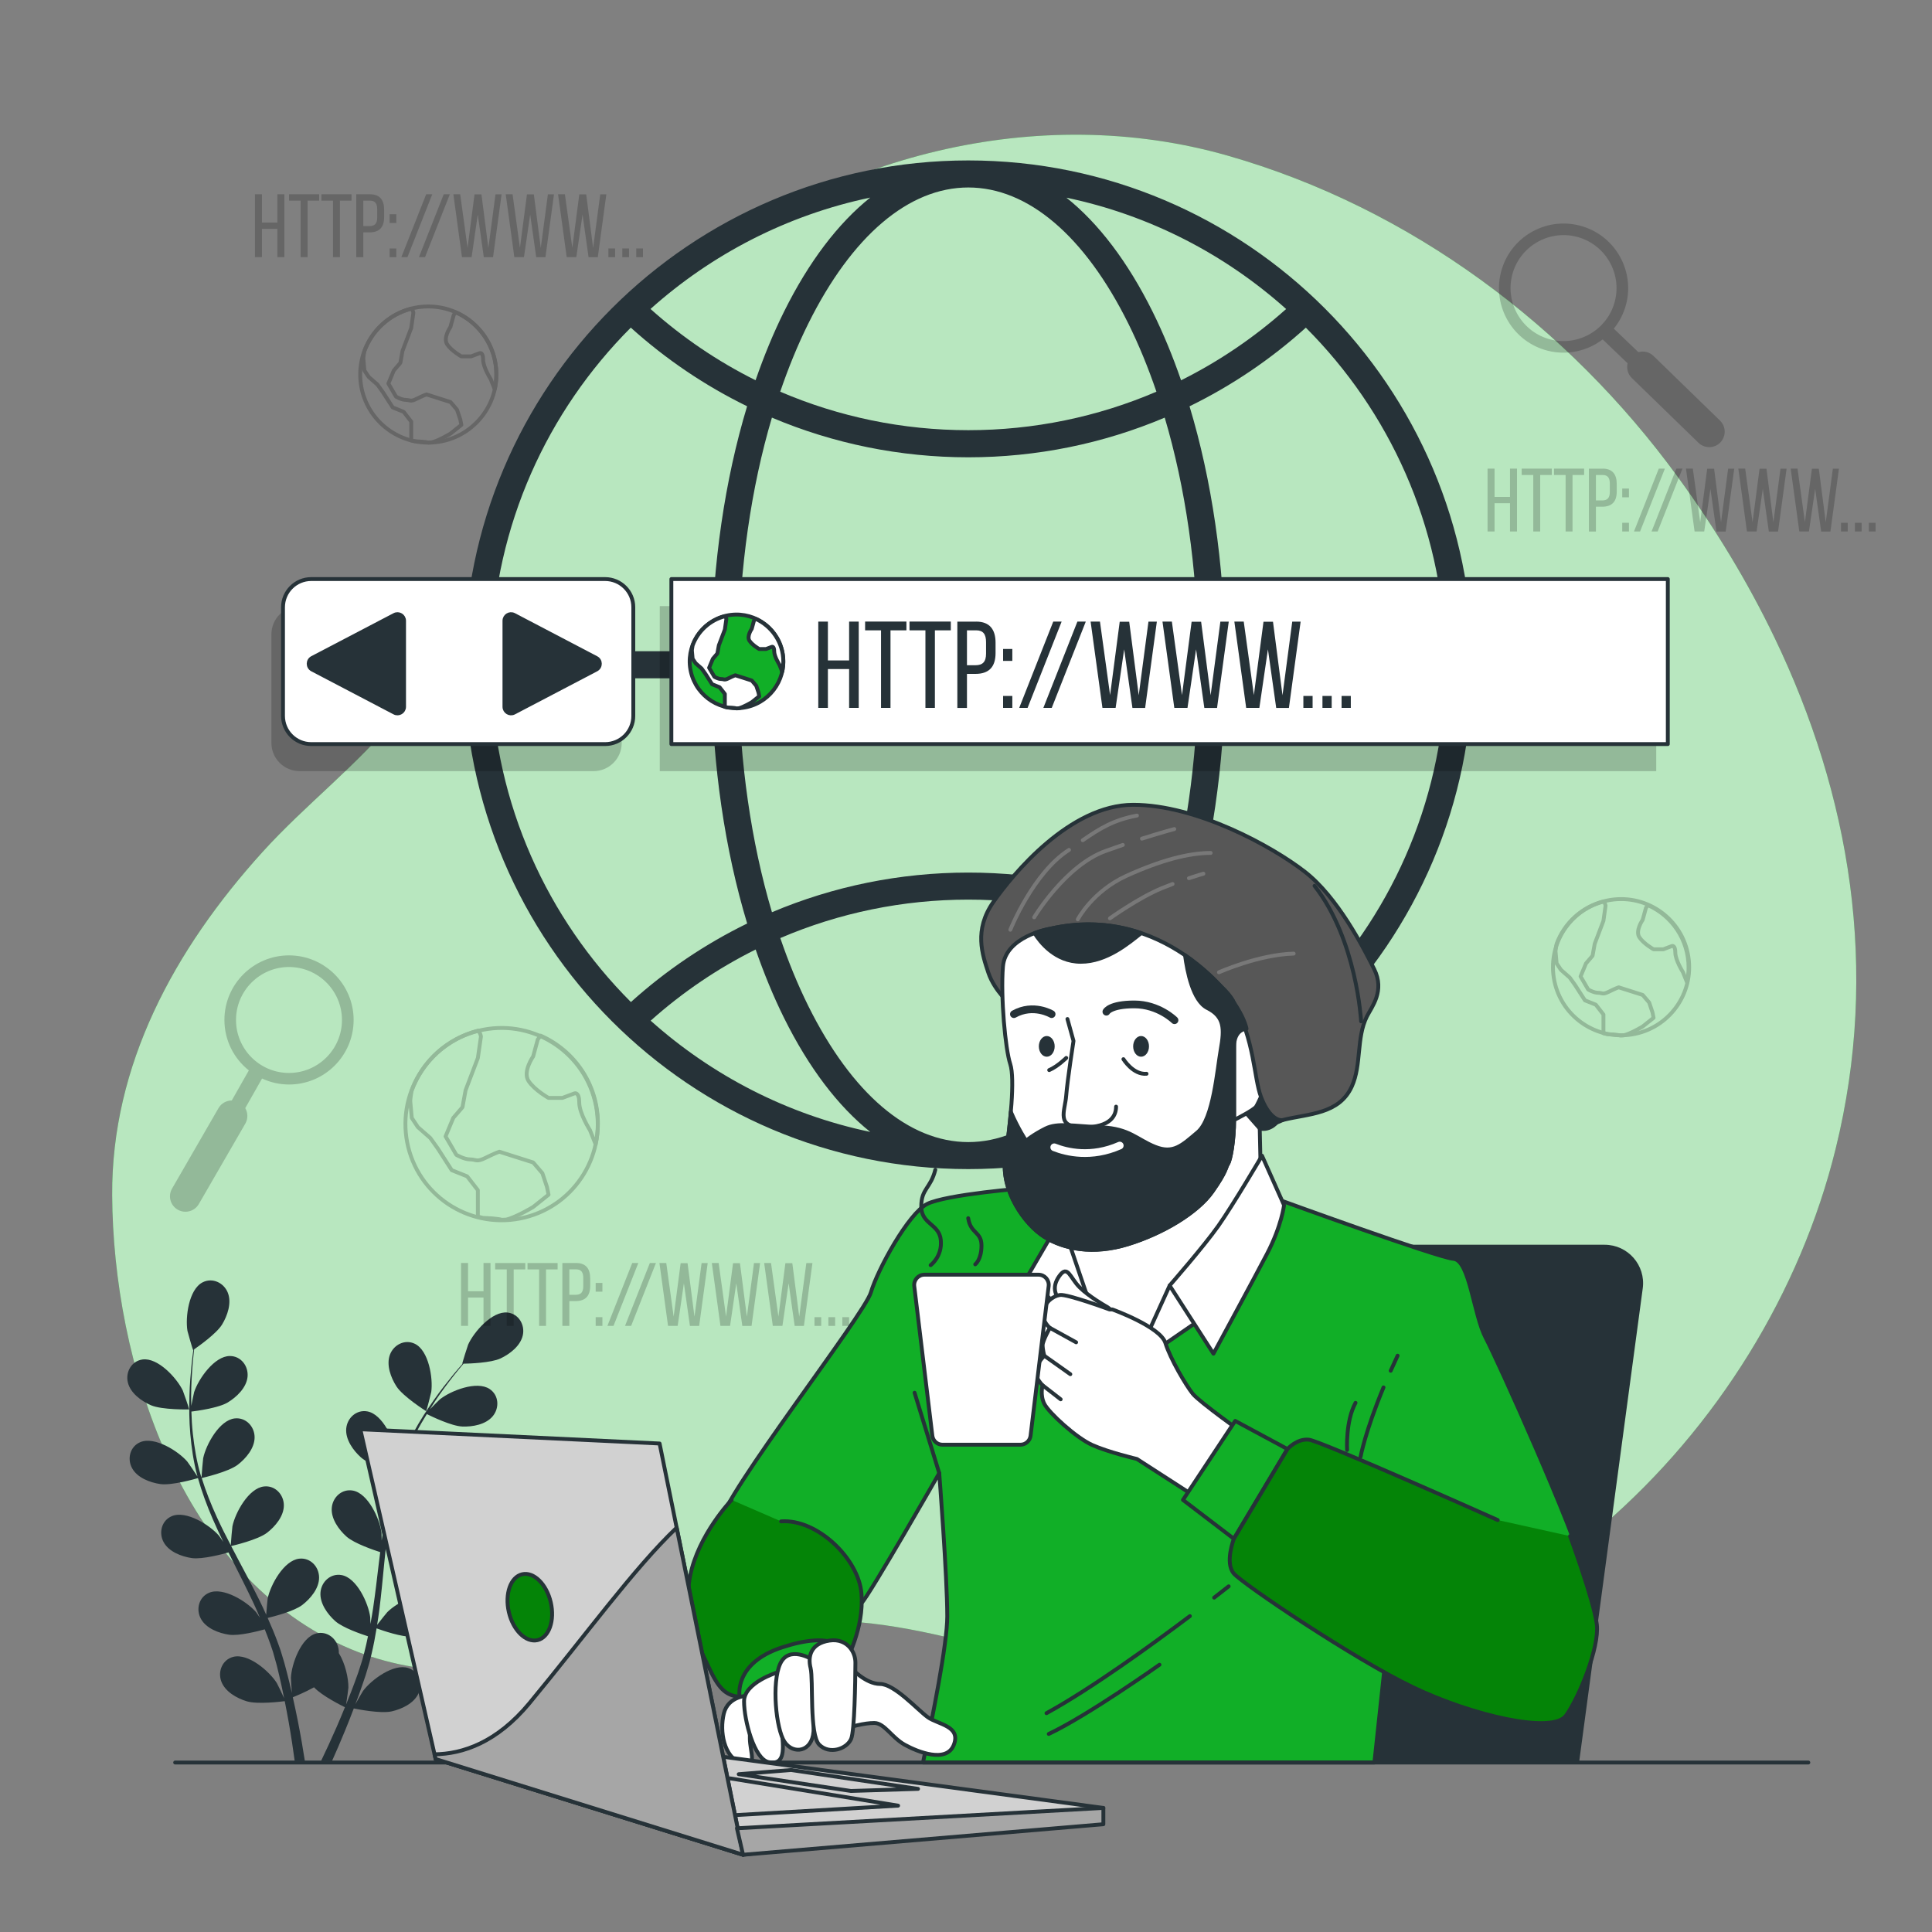 <svg xmlns="http://www.w3.org/2000/svg" xmlns:xlink="http://www.w3.org/1999/xlink" x="0px" y="0px" viewBox="0 0 500 500" style="enable-background:new 0 0 500 500;" xml:space="preserve"><rect x="0" y="0" width="500" height="500" fill="#808080" stroke="none"/><style type="text/css">	.st0{fill:#11AF27;}	.st1{opacity:0.7;fill:#FFFFFF;}	.st2{fill:#263238;}	.st3{opacity:0.2;}	.st4{fill:none;stroke:#000000;stroke-linecap:round;stroke-linejoin:round;stroke-miterlimit:10;}	.st5{fill:#FFFFFF;stroke:#263238;stroke-linecap:round;stroke-linejoin:round;stroke-miterlimit:10;}	.st6{fill:#11AF27;stroke:#263238;stroke-linecap:round;stroke-linejoin:round;stroke-miterlimit:10;}	.st7{fill:#263238;stroke:#263238;stroke-linecap:round;stroke-linejoin:round;stroke-miterlimit:10;}	.st8{fill:none;stroke:#263238;stroke-linecap:round;stroke-linejoin:round;stroke-miterlimit:10;}	.st9{fill:#575757;stroke:#263238;stroke-linecap:round;stroke-linejoin:round;stroke-miterlimit:10;}	.st10{fill:none;stroke:#787878;stroke-linecap:round;stroke-linejoin:round;stroke-miterlimit:10;}	.st11{fill:none;stroke:#263238;stroke-width:2;stroke-linecap:round;stroke-linejoin:round;stroke-miterlimit:10;}	.st12{fill:none;stroke:#FFFFFF;stroke-width:2;stroke-linecap:round;stroke-linejoin:round;stroke-miterlimit:10;}	.st13{fill:none;stroke:#263238;stroke-linecap:round;stroke-miterlimit:10;}	.st14{fill:#048407;stroke:#263238;stroke-linecap:round;stroke-linejoin:round;stroke-miterlimit:10;}	.st15{fill:#D1D1D1;stroke:#263238;stroke-linecap:round;stroke-linejoin:round;stroke-miterlimit:10;}	.st16{fill:#A6A6A6;stroke:#263238;stroke-linecap:round;stroke-linejoin:round;stroke-miterlimit:10;}</style><g id="Background_Simple">	<g>		<path class="st0" d="M459.25,165.04c-6.98-14.53-15.48-28.5-25.16-41.77c-28.15-38.58-68.79-69.42-116.48-83.02   c-48.66-13.87-103.75-0.28-142.7,33.11c-20.19,17.31-35.68,39.12-45.6,63.08c-7.03,17-14.56,34.16-26.42,48.8   c-10.35,12.78-23.85,23.01-34.93,35.24c-22.97,25.34-39.11,55.28-38.93,88.82c0.23,42.88,17.5,99.07,61.86,117.53   c36.69,15.27,77.69-4.7,115.56-7.22c35.36-2.36,66.09,15.89,100.42,16.28c81.9,0.93,149.94-64.35,168.2-138.62   C486.5,250.87,478.81,205.75,459.25,165.04z"></path>		<path class="st1" d="M459.25,165.04c-6.98-14.53-15.48-28.5-25.16-41.77c-28.15-38.58-68.79-69.42-116.48-83.02   c-48.66-13.87-103.75-0.28-142.7,33.11c-20.19,17.31-35.68,39.12-45.6,63.08c-7.03,17-14.56,34.16-26.42,48.8   c-10.35,12.78-23.85,23.01-34.93,35.24c-22.97,25.34-39.11,55.28-38.93,88.82c0.23,42.88,17.5,99.07,61.86,117.53   c36.69,15.27,77.69-4.7,115.56-7.22c35.36-2.36,66.09,15.89,100.42,16.28c81.9,0.93,149.94-64.35,168.2-138.62   C486.5,250.87,478.81,205.75,459.25,165.04z"></path>	</g></g><g id="Plants">	<g>		<path class="st2" d="M39.03,363.66c2.88,1.26,9.93,1.1,9.93,1.1c0.07,0-1.51-4.61-1.65-4.89c-1.55-3.23-6.43-8.57-10.41-8.04   c-2.87,0.39-4.46,3.26-3.81,5.95C33.75,360.54,36.58,362.59,39.03,363.66z"></path>		<path class="st2" d="M41.46,384.07c2.99,0.44,9.27-1.39,9.77-1.54c0.99,3.52,2.3,7.05,3.81,10.55c0.86,2,1.8,3.99,2.76,5.98   c-0.57-0.84-1.09-1.59-1.18-1.68c-2.35-2.71-8.47-6.57-12.16-5c-2.66,1.13-3.44,4.32-2.1,6.75c1.36,2.48,4.63,3.71,7.28,4.1   c2.69,0.39,8.08-1.06,9.5-1.46c0.38,0.76,0.74,1.52,1.12,2.27c1.82,3.63,3.65,7.23,5.34,10.83c0.6,1.27,1.14,2.54,1.68,3.8   c-0.51-0.75-0.95-1.37-1.02-1.46c-2.34-2.71-8.47-6.57-12.16-5c-2.66,1.13-3.44,4.32-2.1,6.75c1.37,2.48,4.63,3.71,7.28,4.1   c2.57,0.37,7.55-0.92,9.24-1.39c0.52,1.32,1.04,2.63,1.49,3.93c0.28,0.89,0.62,1.73,0.85,2.65c0.25,0.9,0.5,1.79,0.75,2.67   c0.41,1.71,0.85,3.48,1.21,5.16c0.26,1.17,0.48,2.29,0.71,3.41c-0.58-1.27-1.76-3.73-1.89-3.92c-1.91-3.03-7.38-7.78-11.27-6.78   c-2.8,0.71-4.06,3.75-3.1,6.35c0.97,2.66,4.02,4.37,6.58,5.15c2.82,0.86,9.06,0.07,9.84-0.03c0.37,1.86,0.72,3.68,1.02,5.4   c0.67,3.8,1.17,7.2,1.56,10.08h2.63c-0.46-2.98-1.06-6.53-1.85-10.51c-0.37-1.89-0.81-3.91-1.27-5.98   c0.47-0.19,3.13-1.26,5.49-2.58c2.05,2.22,7.32,4.83,8,5.16c-0.72,1.76-1.43,3.47-2.13,5.07c-1.46,3.35-2.84,6.32-4.06,8.85h2.84   c1.05-2.33,2.2-4.98,3.4-7.92c0.74-1.79,1.49-3.71,2.24-5.69c0.75,0.16,6.93,1.41,9.81,0.76c2.61-0.59,5.77-2.07,6.94-4.65   c1.14-2.53,0.12-5.64-2.62-6.56c-3.8-1.28-9.61,3.04-11.74,5.93c-0.13,0.17-1.28,2.17-1.99,3.44c0.3-0.81,0.61-1.6,0.91-2.43   c0.61-1.65,1.16-3.32,1.77-5.12c0.26-0.88,0.53-1.76,0.8-2.66c0.28-0.88,0.47-1.85,0.71-2.78c0.52-2.17,0.94-4.4,1.31-6.65   c1.45,0.53,6.63,2.33,9.31,2.14c2.67-0.19,6.02-1.17,7.57-3.54c1.51-2.32,0.97-5.56-1.6-6.89c-3.57-1.84-9.96,1.55-12.5,4.08   c-0.16,0.16-1.78,2.18-2.64,3.3c0.21-1.36,0.43-2.71,0.6-4.09c0.49-3.98,0.87-8.02,1.26-12.06c0.12-1.24,0.25-2.46,0.38-3.7   c0.51,0.19,6.62,2.47,9.63,2.26c2.67-0.19,6.02-1.17,7.57-3.54c1.51-2.32,0.97-5.56-1.6-6.89c-3.57-1.84-9.96,1.55-12.5,4.08   c-0.19,0.19-2.52,3.1-3.07,3.87c0.29-2.71,0.6-5.41,1.01-8.06c0.57-3.65,1.32-7.21,2.31-10.6c0.24,0.09,6.6,2.49,9.68,2.28   c2.67-0.19,6.02-1.17,7.57-3.54c1.51-2.32,0.97-5.56-1.6-6.89c-3.57-1.84-9.96,1.55-12.5,4.08c-0.2,0.2-2.7,3.33-3.11,3.93   c0.06-0.2,0.1-0.42,0.16-0.62c1.1-3.61,2.62-6.96,4.2-10.03c0.91-1.79,1.89-3.44,2.87-5.03c1.14,0.57,6.38,3.11,9.17,3.22   c2.67,0.11,6.11-0.5,7.91-2.69c1.76-2.14,1.58-5.42-0.83-7.02c-3.34-2.22-10.07,0.45-12.87,2.68c-0.15,0.12-1.56,1.53-2.58,2.57   c0.45-0.71,0.91-1.45,1.36-2.13c1.68-2.53,3.37-4.74,4.89-6.69c0.87-1.1,1.68-2.08,2.45-2.98c1.41-0.02,7.09-0.2,9.57-1.36   c2.42-1.14,5.19-3.26,5.78-6.03c0.57-2.71-1.1-5.54-3.97-5.85c-3.99-0.43-8.73,5.04-10.19,8.31c-0.13,0.28-1.59,4.93-1.51,4.93   c0,0,0.07,0,0.09,0c-0.76,0.86-1.56,1.79-2.41,2.82c-1.56,1.92-3.31,4.1-5.05,6.6c-1.75,2.5-3.57,5.26-5.23,8.34   c-1.67,3.09-3.27,6.42-4.47,10.06c-0.01,0.04-0.02,0.09-0.04,0.13c0.02-1.18-0.03-4.47-0.06-4.72   c-0.46-3.55-3.44-10.15-7.39-10.88c-2.84-0.52-5.25,1.7-5.48,4.47c-0.23,2.82,1.82,5.65,3.81,7.43c2.25,2.01,8.5,3.96,9,4.11   c-1.11,3.48-1.97,7.15-2.64,10.9c-0.38,2.15-0.7,4.32-0.99,6.51c-0.01-1.02-0.04-1.93-0.05-2.05c-0.46-3.55-3.44-10.15-7.39-10.88   c-2.84-0.53-5.25,1.7-5.48,4.47c-0.23,2.82,1.82,5.65,3.81,7.43c2.03,1.81,7.32,3.58,8.73,4.03c-0.1,0.84-0.22,1.68-0.32,2.52   c-0.48,4.03-0.94,8.05-1.52,11.98c-0.2,1.39-0.45,2.74-0.7,4.1c-0.01-0.9-0.03-1.66-0.05-1.78c-0.46-3.55-3.44-10.15-7.39-10.88   c-2.84-0.53-5.25,1.7-5.48,4.47c-0.23,2.82,1.82,5.65,3.81,7.43c1.93,1.73,6.81,3.4,8.48,3.94c-0.29,1.38-0.58,2.77-0.93,4.1   c-0.26,0.9-0.44,1.79-0.75,2.68c-0.29,0.89-0.57,1.77-0.85,2.64c-0.6,1.66-1.21,3.37-1.84,4.97c-0.43,1.12-0.86,2.17-1.29,3.24   c0.22-1.38,0.59-4.08,0.59-4.31c0.05-2.38-0.79-6.25-2.47-8.97c0.01-0.35-0.01-0.7-0.07-1.05c-0.44-2.74-3.01-4.77-5.81-4.03   c-3.88,1.03-6.34,7.84-6.52,11.42c-0.01,0.21,0.13,2.52,0.24,3.97c-0.2-0.84-0.38-1.67-0.59-2.53c-0.41-1.72-0.86-3.42-1.35-5.25   c-0.26-0.88-0.53-1.76-0.8-2.65c-0.25-0.89-0.63-1.8-0.94-2.71c-0.77-2.1-1.65-4.19-2.58-6.27c1.5-0.36,6.81-1.71,8.95-3.35   c2.12-1.63,4.38-4.3,4.36-7.13c-0.02-2.77-2.25-5.18-5.13-4.86c-3.99,0.43-7.45,6.79-8.18,10.3c-0.04,0.22-0.28,2.8-0.38,4.21   c-0.57-1.25-1.13-2.5-1.75-3.74c-1.78-3.59-3.7-7.17-5.6-10.75c-0.58-1.1-1.15-2.2-1.72-3.29c0.54-0.12,6.89-1.6,9.28-3.43   c2.12-1.63,4.38-4.3,4.36-7.13c-0.02-2.77-2.26-5.18-5.13-4.86c-3.99,0.43-7.45,6.79-8.18,10.3c-0.05,0.26-0.39,3.97-0.43,4.92   c-1.26-2.42-2.49-4.84-3.6-7.28c-1.54-3.36-2.87-6.74-3.92-10.12c0.25-0.06,6.88-1.56,9.33-3.44c2.12-1.63,4.38-4.3,4.36-7.13   c-0.02-2.77-2.25-5.17-5.13-4.86c-3.99,0.43-7.45,6.79-8.18,10.3c-0.06,0.28-0.41,4.27-0.43,4.99c-0.06-0.2-0.15-0.4-0.21-0.6   c-1.07-3.62-1.65-7.25-2.03-10.68c-0.22-1.99-0.33-3.91-0.38-5.78c1.26-0.15,7.03-0.92,9.42-2.37c2.29-1.39,4.82-3.79,5.11-6.61   c0.28-2.76-1.67-5.39-4.56-5.4c-4.01-0.01-8.15,5.93-9.26,9.34c-0.06,0.19-0.46,2.14-0.74,3.56c-0.01-0.84-0.04-1.71-0.04-2.52   c0.01-3.03,0.2-5.81,0.39-8.27c0.12-1.4,0.26-2.66,0.39-3.84c1.16-0.8,5.8-4.08,7.23-6.42c1.39-2.29,2.53-5.58,1.49-8.22   c-1.02-2.58-3.97-4.01-6.54-2.69c-3.57,1.84-4.5,9.02-3.91,12.56c0.05,0.31,1.4,4.99,1.46,4.95c0,0,0.06-0.04,0.07-0.05   c-0.16,1.13-0.31,2.35-0.45,3.68c-0.24,2.46-0.5,5.24-0.57,8.29c-0.08,3.04-0.08,6.36,0.23,9.84c0.31,3.49,0.82,7.16,1.82,10.86   c0.01,0.04,0.03,0.08,0.04,0.13c-0.63-0.99-2.49-3.71-2.66-3.9c-2.34-2.71-8.47-6.57-12.16-5c-2.66,1.13-3.44,4.32-2.1,6.75   C35.55,382.45,38.81,383.68,41.46,384.07z"></path>		<path class="st2" d="M110.29,365.21c0.06,0.04,1.28-4.68,1.32-4.99c0.49-3.55-0.64-10.7-4.25-12.45c-2.6-1.26-5.51,0.26-6.46,2.86   c-0.97,2.66,0.26,5.93,1.71,8.18C104.32,361.45,110.28,365.21,110.29,365.21z"></path>	</g></g><g id="Graphics_2">	<path class="st3" d="M74.79,247.25c-9.22,0-16.71,7.5-16.71,16.71c0,5.29,2.47,10,6.32,13.06l-4.42,7.78  c-1.37,0.01-2.69,0.71-3.43,1.98L44.53,307.6c-1.11,1.91-0.45,4.36,1.46,5.46c0.63,0.36,1.32,0.54,2,0.54c1.38,0,2.73-0.72,3.47-2  l12.03-20.81c0.74-1.29,0.67-2.81-0.02-4.01l4.35-7.66c2.13,0.99,4.49,1.55,6.99,1.55c9.22,0,16.71-7.5,16.71-16.71  C91.51,254.75,84.01,247.25,74.79,247.25z M74.79,277.68c-7.56,0-13.71-6.15-13.71-13.71c0-7.56,6.15-13.71,13.71-13.71  c7.56,0,13.71,6.15,13.71,13.71C88.51,271.52,82.35,277.68,74.79,277.68z"></path>	<path class="st3" d="M388.44,70.48c-2.25,8.94,3.19,18.04,12.12,20.29c5.13,1.29,10.3,0.04,14.21-2.93l6.46,6.19  c-0.32,1.33,0.03,2.79,1.09,3.81l17.24,16.75c1.58,1.54,4.12,1.5,5.66-0.08c0.51-0.52,0.84-1.15,1.01-1.81  c0.34-1.34-0.03-2.82-1.09-3.85l-17.24-16.75c-1.07-1.04-2.56-1.34-3.89-0.96l-6.36-6.09c1.48-1.82,2.6-3.98,3.21-6.4  c2.25-8.94-3.18-18.04-12.12-20.29C399.79,56.1,390.69,61.54,388.44,70.48z M417.94,77.91c-1.85,7.33-9.32,11.79-16.65,9.95  c-7.33-1.85-11.79-9.32-9.95-16.65c1.85-7.33,9.32-11.79,16.65-9.95C415.33,63.11,419.79,70.58,417.94,77.91z"></path>	<g class="st3">					<ellipse transform="matrix(0.988 -0.156 0.156 0.988 -33.875 68.367)" class="st4" cx="419.38" cy="250.37" rx="17.62" ry="17.62"></ellipse>		<path class="st4" d="M425.12,265.66l2.82-2.25l-0.28-1.41l-0.85-2.54l-1.69-1.97l-6.2-1.97c0,0-0.85,0.28-2.54,1.13   c-1.69,0.85-1.69,0.28-2.82,0.28c-1.13,0-2.54-0.85-2.54-0.85l-1.97-3.38l1.41-3.38l1.69-1.97l0.56-3.1l2.25-5.92l0.56-3.94   c-0.09-0.49-0.28-0.83-0.53-1.07c-5.64,1.44-10.17,5.59-12.15,10.99c-0.23,1.14-0.27,1.91-0.27,1.91l0.28,3.1l1.13,1.69l2.25,1.97   l1.41,1.97l2.54,3.94l2.82,1.13l1.97,2.54v4.85c0.33,0.08,0.65,0.17,0.98,0.24c1.02,0.03,2.59,0.11,3.42,0.34   c0.28,0,0.55-0.03,0.82-0.04C421.97,267.56,425.12,265.66,425.12,265.66z"></path>		<path class="st4" d="M426.48,234.25l-0.51,0.71l-0.85,3.1c0,0-1.97,2.82-0.85,4.51c1.13,1.69,3.66,3.1,3.66,3.1h2.54l2.25-0.85   c0,0,0.85-0.28,0.85,1.69c0,1.97,1.97,5.07,1.97,5.07l1.04,2.59c0.27-1.22,0.42-2.49,0.42-3.79   C437,243.17,432.67,236.98,426.48,234.25z"></path>	</g>	<g class="st3">		<circle class="st4" cx="110.84" cy="96.93" r="17.62"></circle>		<path class="st4" d="M116.58,112.22l2.82-2.25l-0.28-1.41l-0.85-2.54l-1.69-1.97l-6.2-1.97c0,0-0.85,0.28-2.54,1.13   c-1.69,0.85-1.69,0.28-2.82,0.28c-1.13,0-2.54-0.85-2.54-0.85l-1.97-3.38l1.41-3.38l1.69-1.97l0.56-3.1l2.25-5.92l0.56-3.94   c-0.09-0.49-0.28-0.83-0.53-1.07c-5.64,1.44-10.17,5.59-12.15,10.99c-0.23,1.14-0.27,1.91-0.27,1.91l0.28,3.1l1.13,1.69l2.25,1.97   l1.41,1.97l2.54,3.94l2.82,1.13l1.97,2.54v4.85c0.33,0.08,0.65,0.17,0.98,0.24c1.02,0.03,2.59,0.11,3.42,0.34   c0.28,0,0.55-0.03,0.82-0.04C113.43,114.12,116.58,112.22,116.58,112.22z"></path>		<path class="st4" d="M117.93,80.81l-0.51,0.71l-0.85,3.1c0,0-1.97,2.82-0.84,4.51c1.13,1.69,3.66,3.1,3.66,3.1h2.54l2.25-0.85   c0,0,0.85-0.28,0.85,1.69s1.97,5.07,1.97,5.07l1.03,2.59c0.27-1.22,0.42-2.49,0.42-3.79C128.46,89.72,124.13,83.54,117.93,80.81z"></path>	</g>	<g class="st3">					<ellipse transform="matrix(0.971 -0.24 0.24 0.971 -66.088 39.744)" class="st4" cx="129.88" cy="290.78" rx="24.88" ry="24.88"></ellipse>		<path class="st4" d="M137.98,312.37l3.98-3.18l-0.4-1.99l-1.19-3.58l-2.39-2.78l-8.75-2.78c0,0-1.19,0.4-3.58,1.59   c-2.39,1.19-2.39,0.4-3.98,0.4c-1.59,0-3.58-1.19-3.58-1.19l-2.78-4.77l1.99-4.77l2.39-2.78l0.8-4.38l3.18-8.35l0.8-5.57   c-0.13-0.69-0.39-1.17-0.76-1.51c-7.96,2.04-14.36,7.89-17.16,15.51c-0.33,1.61-0.38,2.7-0.38,2.7l0.4,4.38l1.59,2.39l3.18,2.78   l1.99,2.78l3.58,5.57l3.98,1.59l2.78,3.58v6.85c0.46,0.12,0.92,0.24,1.39,0.34c1.44,0.04,3.65,0.16,4.83,0.48   c0.39,0,0.77-0.04,1.16-0.06C133.54,315.05,137.98,312.37,137.98,312.37z"></path>		<path class="st4" d="M139.89,268.02l-0.72,1l-1.19,4.38c0,0-2.78,3.98-1.19,6.36c1.59,2.39,5.17,4.38,5.17,4.38h3.58l3.18-1.19   c0,0,1.19-0.4,1.19,2.39c0,2.78,2.78,7.16,2.78,7.16l1.46,3.65c0.38-1.73,0.59-3.52,0.59-5.36   C154.75,280.61,148.64,271.87,139.89,268.02z"></path>	</g>	<g class="st3">		<path d="M121.13,335.81v7.32h-1.81v-16.27h1.81v7.32h4v-7.32h1.81v16.27h-1.81v-7.32H121.13z"></path>		<path d="M131.15,343.14v-14.62h-3v-1.65h7.79v1.65h-3v14.62H131.15z"></path>		<path d="M139.52,343.14v-14.62h-3v-1.65h7.79v1.65h-3v14.62H139.52z"></path>		<path d="M149.09,326.86c2.56,0,3.65,1.51,3.65,3.98v1.95c0,2.58-1.21,3.93-3.79,3.93h-1.6v6.42h-1.81v-16.27H149.09z    M148.95,335.09c1.35,0,2-0.63,2-2.19v-2.16c0-1.49-0.54-2.23-1.86-2.23h-1.74v6.58H148.95z"></path>		<path d="M155.9,332.02v2.26h-1.74v-2.26H155.9z M155.9,340.88v2.26h-1.74v-2.26H155.9z"></path>		<path d="M165.2,326.86l-6.42,16.27h-1.58l6.42-16.27H165.2z"></path>		<path d="M169.76,326.86l-6.42,16.27h-1.58l6.42-16.27H169.76z"></path>		<path d="M175.38,343.14h-2.49l-2.23-16.27h1.77l1.91,13.86l1.81-13.83h1.79l1.79,13.86l1.84-13.88h1.58l-2.21,16.27h-2.39   l-1.56-11.04L175.38,343.14z"></path>		<path d="M188.94,343.14h-2.49l-2.23-16.27h1.77l1.91,13.86l1.81-13.83h1.79l1.79,13.86l1.84-13.88h1.58l-2.21,16.27h-2.39   l-1.56-11.04L188.94,343.14z"></path>		<path d="M202.49,343.14H200l-2.23-16.27h1.77l1.91,13.86l1.81-13.83h1.79l1.79,13.86l1.84-13.88h1.58l-2.21,16.27h-2.39   l-1.56-11.04L202.49,343.14z"></path>		<path d="M212.53,340.88v2.26h-1.74v-2.26H212.53z"></path>		<path d="M216.13,340.88v2.26h-1.74v-2.26H216.13z"></path>		<path d="M219.74,340.88v2.26h-1.74v-2.26H219.74z"></path>	</g>	<g class="st3">		<path d="M386.79,130.23v7.32h-1.81v-16.27h1.81v7.32h4v-7.32h1.81v16.27h-1.81v-7.32H386.79z"></path>		<path d="M396.81,137.55v-14.62h-3v-1.65h7.79v1.65h-3v14.62H396.81z"></path>		<path d="M405.18,137.55v-14.62h-3v-1.65h7.79v1.65h-3v14.62H405.18z"></path>		<path d="M414.76,121.28c2.56,0,3.65,1.51,3.65,3.98v1.95c0,2.58-1.21,3.93-3.79,3.93h-1.6v6.42h-1.81v-16.27H414.76z    M414.62,129.51c1.35,0,2-0.63,2-2.19v-2.16c0-1.49-0.54-2.23-1.86-2.23h-1.74v6.58H414.62z"></path>		<path d="M421.57,126.44v2.26h-1.74v-2.26H421.57z M421.57,135.3v2.25h-1.74v-2.25H421.57z"></path>		<path d="M430.87,121.28l-6.42,16.27h-1.58l6.42-16.27H430.87z"></path>		<path d="M435.42,121.28l-6.42,16.27h-1.58l6.42-16.27H435.42z"></path>		<path d="M441.05,137.55h-2.49l-2.23-16.27h1.77l1.91,13.86l1.81-13.83h1.79l1.79,13.86l1.84-13.88h1.58l-2.21,16.27h-2.39   l-1.56-11.04L441.05,137.55z"></path>		<path d="M454.6,137.55h-2.49l-2.23-16.27h1.77l1.91,13.86l1.81-13.83h1.79l1.79,13.86l1.84-13.88h1.58l-2.21,16.27h-2.39   l-1.56-11.04L454.6,137.55z"></path>		<path d="M468.15,137.55h-2.49l-2.23-16.27h1.77l1.91,13.86l1.81-13.83h1.79l1.79,13.86l1.84-13.88h1.58l-2.21,16.27h-2.39   l-1.56-11.04L468.15,137.55z"></path>		<path d="M478.19,135.3v2.25h-1.74v-2.25H478.19z"></path>		<path d="M481.79,135.3v2.25h-1.74v-2.25H481.79z"></path>		<path d="M485.4,135.3v2.25h-1.74v-2.25H485.4z"></path>	</g>	<g class="st3">		<path d="M67.79,59.23v7.32h-1.81V50.28h1.81v7.32h4v-7.32h1.81v16.27h-1.81v-7.32H67.79z"></path>		<path d="M77.81,66.55V51.93h-3v-1.65h7.79v1.65h-3v14.62H77.81z"></path>		<path d="M86.18,66.55V51.93h-3v-1.65h7.79v1.65h-3v14.62H86.18z"></path>		<path d="M95.76,50.28c2.56,0,3.65,1.51,3.65,3.98v1.95c0,2.58-1.21,3.93-3.79,3.93h-1.6v6.42H92.2V50.28H95.76z M95.62,58.51   c1.35,0,2-0.63,2-2.19v-2.16c0-1.49-0.54-2.23-1.86-2.23h-1.74v6.58H95.62z"></path>		<path d="M102.57,55.44v2.26h-1.74v-2.26H102.57z M102.57,64.3v2.26h-1.74V64.3H102.57z"></path>		<path d="M111.87,50.28l-6.42,16.27h-1.58l6.42-16.27H111.87z"></path>		<path d="M116.42,50.28l-6.42,16.27h-1.58l6.42-16.27H116.42z"></path>		<path d="M122.05,66.55h-2.49l-2.23-16.27h1.77L121,64.14l1.81-13.83h1.79l1.79,13.86l1.84-13.88h1.58l-2.21,16.27h-2.39   l-1.56-11.04L122.05,66.55z"></path>		<path d="M135.6,66.55h-2.49l-2.23-16.27h1.77l1.91,13.86l1.81-13.83h1.79l1.79,13.86l1.84-13.88h1.58l-2.21,16.27h-2.39   l-1.56-11.04L135.6,66.55z"></path>		<path d="M149.15,66.55h-2.49l-2.23-16.27h1.77l1.91,13.86l1.81-13.83h1.79l1.79,13.86l1.84-13.88h1.58l-2.21,16.27h-2.39   l-1.56-11.04L149.15,66.55z"></path>		<path d="M159.19,64.3v2.26h-1.74V64.3H159.19z"></path>		<path d="M162.79,64.3v2.26h-1.74V64.3H162.79z"></path>		<path d="M166.4,64.3v2.26h-1.74V64.3H166.4z"></path>	</g></g><g id="Graphic_1">	<path class="st2" d="M250.6,41.52c-71.97,0-130.52,58.55-130.52,130.52s58.55,130.52,130.52,130.52s130.52-58.55,130.52-130.52  S322.57,41.52,250.6,41.52z M374.07,168.55h-56.99c-0.3-22.67-3.49-44.38-9.23-63.4c10.83-5.29,20.97-12.11,30.1-20.35  C359.53,106.39,373.16,135.9,374.07,168.55z M250.6,295.57c-15.44,0-30.15-12.52-41.43-35.26c-2.7-5.45-5.11-11.33-7.23-17.54  c15.21-6.52,31.72-9.95,48.67-9.95c16.95,0,33.45,3.43,48.67,9.95c-2.13,6.21-4.53,12.09-7.23,17.54  C280.75,283.05,266.04,295.57,250.6,295.57z M250.6,225.82c-17.69,0-34.91,3.54-50.82,10.26c-5.39-18.15-8.37-38.86-8.67-60.53  h118.97c-0.29,21.66-3.28,42.38-8.67,60.53C285.52,229.35,268.29,225.82,250.6,225.82z M191.12,168.55  c0.29-21.64,3.27-42.34,8.65-60.47c15.91,6.73,33.14,10.27,50.83,10.27c17.69,0,34.92-3.54,50.83-10.27  c5.38,18.14,8.36,38.83,8.65,60.47H191.12z M250.6,48.52c15.44,0,30.15,12.52,41.43,35.26c2.71,5.46,5.12,11.36,7.25,17.59  c-15.22,6.53-31.73,9.96-48.68,9.96c-16.96,0-33.47-3.44-48.68-9.96c2.13-6.23,4.54-12.13,7.25-17.59  C220.45,61.04,235.17,48.52,250.6,48.52z M332.85,79.97c-8.29,7.4-17.43,13.58-27.19,18.45c-2.17-6.27-4.62-12.22-7.36-17.74  c-6.42-12.94-14-22.89-22.31-29.52C297.53,55.67,317.02,65.81,332.85,79.97z M202.9,80.67c-2.74,5.52-5.19,11.47-7.36,17.74  c-9.76-4.86-18.9-11.04-27.19-18.45c15.83-14.16,35.32-24.3,56.86-28.82C216.9,57.79,209.32,67.73,202.9,80.67z M163.25,84.79  c9.14,8.24,19.27,15.06,30.1,20.35c-5.75,19.02-8.93,40.73-9.23,63.4h-56.99C128.04,135.9,141.68,106.39,163.25,84.79z   M127.13,175.55h56.99c0.3,22.7,3.49,44.42,9.25,63.45c-10.83,5.29-20.96,12.1-30.09,20.33  C141.69,237.73,128.04,208.2,127.13,175.55z M168.39,264.15c8.28-7.39,17.42-13.57,27.17-18.42c2.17,6.25,4.61,12.18,7.34,17.69  c6.42,12.94,14,22.89,22.32,29.52C203.69,288.43,184.22,278.29,168.39,264.15z M298.3,263.42c2.73-5.51,5.17-11.44,7.34-17.69  c9.75,4.86,18.89,11.03,27.17,18.42c-15.83,14.14-35.3,24.28-56.82,28.79C284.31,286.31,291.89,276.36,298.3,263.42z   M337.93,259.33c-9.13-8.23-19.26-15.04-30.09-20.33c5.76-19.03,8.95-40.76,9.25-63.45h56.99  C373.16,208.2,359.51,237.73,337.93,259.33z"></path></g><g id="Url">	<g>		<rect x="170.75" y="156.86" class="st3" width="257.88" height="42.71"></rect>		<path class="st3" d="M153.6,199.57H77.55c-4.04,0-7.31-3.27-7.31-7.31v-28.09c0-4.04,3.27-7.31,7.31-7.31h76.04   c4.04,0,7.31,3.27,7.31,7.31v28.09C160.91,196.3,157.64,199.57,153.6,199.57z"></path>		<rect x="173.75" y="149.86" class="st5" width="257.88" height="42.71"></rect>		<g>			<g>				<path class="st2" d="M214.26,173.15v10.05h-2.49v-22.33h2.49v10.05h5.49v-10.05h2.49v22.33h-2.49v-10.05H214.26z"></path>				<path class="st2" d="M228.01,183.2v-20.07h-4.12v-2.27h10.69v2.27h-4.12v20.07H228.01z"></path>				<path class="st2" d="M239.5,183.2v-20.07h-4.12v-2.27h10.69v2.27h-4.12v20.07H239.5z"></path>				<path class="st2" d="M252.64,160.87c3.51,0,5.01,2.07,5.01,5.46v2.68c0,3.54-1.66,5.39-5.2,5.39h-2.2v8.81h-2.49v-22.33H252.64z      M252.45,172.16c1.85,0,2.74-0.86,2.74-3v-2.97c0-2.04-0.73-3.06-2.55-3.06h-2.39v9.03H252.45z"></path>				<path class="st2" d="M261.99,167.95v3.09h-2.39v-3.09H261.99z M261.99,180.11v3.09h-2.39v-3.09H261.99z"></path>				<path class="st2" d="M274.75,160.87l-8.81,22.33h-2.17l8.81-22.33H274.75z"></path>				<path class="st2" d="M281,160.87l-8.81,22.33h-2.17l8.81-22.33H281z"></path>				<path class="st2" d="M288.72,183.2h-3.41l-3.06-22.33h2.42l2.62,19.02l2.49-18.98h2.46l2.46,19.02l2.52-19.05h2.17l-3.03,22.33     h-3.29l-2.14-15.16L288.72,183.2z"></path>				<path class="st2" d="M307.32,183.2h-3.41l-3.06-22.33h2.43l2.62,19.02l2.49-18.98h2.46l2.46,19.02l2.52-19.05h2.17l-3.03,22.33     h-3.29l-2.14-15.16L307.32,183.2z"></path>				<path class="st2" d="M325.92,183.2h-3.41l-3.06-22.33h2.43l2.62,19.02l2.49-18.98h2.46l2.46,19.02l2.52-19.05h2.17l-3.03,22.33     h-3.29l-2.14-15.16L325.92,183.2z"></path>				<path class="st2" d="M339.7,180.11v3.09h-2.39v-3.09H339.7z"></path>				<path class="st2" d="M344.64,180.11v3.09h-2.39v-3.09H344.64z"></path>				<path class="st2" d="M349.59,180.11v3.09h-2.39v-3.09H349.59z"></path>			</g>			<g>									<ellipse transform="matrix(0.975 -0.222 0.222 0.975 -33.232 46.547)" class="st6" cx="190.6" cy="171.21" rx="12.12" ry="12.12"></ellipse>				<path class="st5" d="M194.55,181.74l1.94-1.55l-0.19-0.97l-0.58-1.74l-1.16-1.36l-4.26-1.36c0,0-0.58,0.19-1.74,0.78     c-1.16,0.58-1.16,0.19-1.94,0.19s-1.74-0.58-1.74-0.58l-1.36-2.33l0.97-2.33l1.16-1.36l0.39-2.13l1.55-4.07l0.39-2.71     c-0.06-0.34-0.19-0.57-0.37-0.74c-3.88,0.99-7,3.85-8.36,7.56c-0.16,0.78-0.19,1.32-0.19,1.32l0.19,2.13l0.78,1.16l1.55,1.36     l0.97,1.36l1.74,2.71l1.94,0.78l1.36,1.74v3.34c0.22,0.06,0.45,0.12,0.68,0.16c0.7,0.02,1.78,0.08,2.35,0.23     c0.19,0,0.38-0.02,0.57-0.03C192.38,183.04,194.55,181.74,194.55,181.74z"></path>				<path class="st5" d="M195.48,160.12l-0.35,0.49l-0.58,2.13c0,0-1.36,1.94-0.58,3.1c0.78,1.16,2.52,2.13,2.52,2.13h1.74     l1.55-0.58c0,0,0.58-0.19,0.58,1.16c0,1.36,1.36,3.49,1.36,3.49l0.71,1.78c0.18-0.84,0.29-1.71,0.29-2.61     C202.72,166.26,199.74,162,195.48,160.12z"></path>			</g>		</g>		<g>			<path class="st5" d="M156.6,192.57H80.55c-4.04,0-7.31-3.27-7.31-7.31v-28.09c0-4.04,3.27-7.31,7.31-7.31h76.04    c4.04,0,7.31,3.27,7.31,7.31v28.09C163.91,189.3,160.64,192.57,156.6,192.57z"></path>			<path class="st7" d="M80.8,173.29l21.27,11.14c1.14,0.6,2.5-0.23,2.5-1.51v-22.27c0-1.28-1.36-2.11-2.5-1.51L80.8,170.26    C79.58,170.9,79.58,172.65,80.8,173.29z"></path>			<path class="st7" d="M154.32,173.29l-21.27,11.14c-1.14,0.6-2.5-0.23-2.5-1.51v-22.27c0-1.28,1.36-2.11,2.5-1.51l21.27,11.14    C155.55,170.9,155.55,172.65,154.32,173.29z"></path>		</g>	</g></g><g id="Character">	<path class="st2" d="M415.27,322.14h-112.9c-4.99,0-9.21,3.69-9.87,8.63l-16.84,125.37h133l16.48-122.71  C425.95,327.45,421.3,322.14,415.27,322.14z"></path>	<g>		<g>			<path class="st6" d="M199.05,411.75c7.28,4.16,21.84,5.2,23.92,3.12c2.08-2.08,20.1-33.62,20.1-33.62s2.08,26.69,2.08,37.09    c0,7.05-3.82,26.19-6.28,37.8h116.82l4.2-39.19c0,0,5.89,8.67,14.21,15.6c8.32,6.93,16.98,5.2,25.65,0.35    c8.67-4.85,12.82-15.25,10.4-25.65c-2.43-10.4-22.53-55.11-25.65-61.01c-3.12-5.89-4.16-20.1-8.32-20.45    c-4.16-0.35-45.06-15.25-45.06-15.25s-24.96-6.93-28.77-5.89c-3.81,1.04-33.62,2.77-35.36,2.77c-1.73,0-22.18,1.73-27.04,4.16    c-4.85,2.43-12.82,16.98-14.56,22.88c-1.73,5.89-38.13,52.34-39.17,59.97C185.18,402.04,191.77,407.59,199.05,411.75z"></path>			<path class="st8" d="M307.94,418.25c-10.02,7.54-25.55,18.78-37.11,25.12"></path>			<path class="st8" d="M317.98,410.54c0,0-1.39,1.1-3.76,2.93"></path>			<path class="st8" d="M300.07,430.83c0,0-18.5,13.13-28.65,17.91"></path>			<path class="st8" d="M359.91,354.75c0.56-1.25,1.16-2.55,1.79-3.9"></path>			<path class="st8" d="M352.12,376.99c0,0,1.17-6.46,5.93-17.93"></path>			<path class="st8" d="M348.63,375.25c0,0-0.44-7.4,2.18-12.2"></path>			<line class="st8" x1="243.07" y1="381.24" x2="236.69" y2="360.44"></line>		</g>		<g>			<path class="st5" d="M266.18,329.85c0,0,0.63,5.35,1.26,7.87c0.63,2.52,1.57,10.08,1.57,10.08s5.04-7.56,6.3-9.13    c1.26-1.57-2.83-10.08-2.83-10.08L266.18,329.85z"></path>			<path class="st5" d="M272.79,318.52l-6.61,11.34c0,0,5.98,7.56,11.97,11.97c5.98,4.41,15.12,11.65,15.12,11.65    s-4.41-14.49-5.35-18.58c-0.94-4.09-8.82-17.95-8.82-17.95S274.99,315.37,272.79,318.52z"></path>			<path class="st5" d="M332.63,286.39c0,0,1.26,2.52-0.63,3.46c-1.89,0.94-5.98,2.2-5.98,2.2l0.32,14.49    c0,0-13.23,23.62-17.32,29.29c-4.09,5.67-15.75,17.64-15.75,17.64s-10.88-14.96-12.14-18.74c-1.26-3.78-6.1-17.86-6.1-17.86    s19.82-2.14,23.91-4.98c4.09-2.83,11.34-11.02,13.23-18.58c1.89-7.56-2.52-11.97,3.46-16.38c5.98-4.41,9.76-6.3,12.28-5.04    C330.42,273.16,332.63,286.39,332.63,286.39z"></path>			<path class="st7" d="M321.49,286.92l4.53,5.14c0,0,4.31,1.42,6.61-5.67c2.31-7.09-4.72-14.49-4.72-14.49L321.49,286.92z"></path>			<polygon class="st5" points="302.71,332.69 293.26,353.47 312.47,340.25    "></polygon>			<path class="st5" d="M326.61,299.1c0,0-7.53,12.8-11.31,18.16c-3.78,5.35-12.6,15.43-12.6,15.43l11.34,17.64    c0,0,10.57-19.53,13.86-25.83c3.78-7.24,4.41-12.6,4.41-12.6L326.61,299.1z"></path>			<path class="st5" d="M327.59,281.04c0,0-1.89,4.41-2.52,5.35c-0.63,0.94-5.67,3.46-5.67,3.46l-2.2-2.83l0.31-18.27v-14.49    c0,0,9.76,2.83,11.34,8.5C330.42,268.44,327.59,281.04,327.59,281.04z"></path>			<g>				<path class="st9" d="M261.77,260.25c0,0-4.41-3.78-5.98-8.5c-1.57-4.72-3.78-11.02,1.26-18.27c5.04-7.24,19.84-25.2,36.22-25.2     c16.38,0,35.9,10.71,44.41,17.32c8.5,6.61,15.12,19.53,17.95,25.2c2.83,5.67-0.63,9.76-1.89,12.28     c-2.76,5.52-1.33,12.45-3.89,18.09c-3.3,7.25-11.18,7.02-17.84,8.68c-1.26,0.31-3.78-0.94-5.67-5.98     c-1.89-5.04-1.57-14.49-7.24-24.88C313.42,248.6,281.29,237.89,261.77,260.25z"></path>				<path class="st8" d="M352.25,264.31c0,0-1.1-21.08-12.05-35.05"></path>				<g>					<path class="st10" d="M280.22,217.45c4.49-3.11,8.09-5.28,14.02-6.38"></path>					<path class="st10" d="M261.47,240.62c0,0,5.91-14.77,15.19-20.67"></path>					<path class="st10" d="M295.53,217.04c5.2-1.65,8.38-2.48,8.38-2.48"></path>					<path class="st10" d="M267.64,237.4c0,0,8.06-13.43,18.54-17.19c1.54-0.55,3.02-1.07,4.41-1.54"></path>					<path class="st10" d="M278.93,237.93c0,0,3.76-7.25,12.63-11.28c8.86-4.03,16.12-5.91,21.76-5.91"></path>					<path class="st10" d="M307.7,227.28c2.28-0.76,3.73-1.16,3.73-1.16"></path>					<path class="st10" d="M287.25,237.66c0,0,7.52-5.37,13.43-7.79c0.96-0.39,1.89-0.76,2.78-1.09"></path>					<path class="st10" d="M315.46,251.63c0,0,10.21-4.57,19.34-4.84"></path>				</g>			</g>			<g>				<path class="st5" d="M271.53,240.41c0,0-11.34,1.89-11.97,9.76c-0.63,7.87,0.63,21.42,1.89,25.2c1.26,3.78,0,15.75-1.26,24.25     c-1.26,8.5,5.04,17.32,10.08,20.47c5.04,3.15,12.6,4.72,21.73,1.89c9.13-2.83,17.95-8.19,21.73-13.54s3.46-6.3,4.09-7.24     c0.63-0.94,1.57-5.98,1.57-11.34s0-14.17,0-18.9c0-4.72-0.32-11.97-0.32-11.97S301.45,233.48,271.53,240.41z"></path>				<g>					<path class="st7" d="M306.69,247.22c0.54,4.14,2.01,11.78,5.78,13.66c4.41,2.2,4.41,5.35,3.46,10.71      c-0.94,5.35-1.89,17.95-5.98,21.42c-4.09,3.46-6.3,5.67-11.02,3.78c-4.72-1.89-6.61-4.72-13.86-5.04      c-7.24-0.31-11.34-1.26-14.49,0.31c-3.15,1.57-5.04,3.15-5.04,3.15s-2.09-3.14-3.94-7.47c-0.34,3.99-0.88,8.24-1.42,11.87      c-1.26,8.5,5.04,17.32,10.08,20.47c5.04,3.15,12.6,4.72,21.73,1.89c9.13-2.83,17.95-8.19,21.73-13.54s3.46-6.3,4.09-7.24      c0.63-0.94,1.57-5.98,1.57-11.34s0-14.17,0-18.9c0-4.72,3.22-4.7,3.22-4.7S321.28,257.7,306.69,247.22z"></path>					<path class="st7" d="M267.74,241.49c1.42,2.28,5.36,7.42,11.98,7.42c6.71,0,12.42-4.89,15.62-7.42      c-6.69-2.28-14.68-3.2-23.81-1.08C271.53,240.41,269.84,240.69,267.74,241.49z"></path>				</g>				<path class="st8" d="M276.25,263.72l1.57,5.67c0,0-1.57,10.08-1.89,14.17c-0.31,4.09-2.83,8.19,4.41,8.19s8.5-3.15,8.5-5.35"></path>				<path class="st11" d="M286.33,261.83c0,0,0.94-1.89,7.24-1.89s10.39,4.09,10.39,4.09"></path>				<path class="st11" d="M272.16,262.46c0,0-4.72-2.83-9.76,0"></path>				<path class="st12" d="M272.84,296.92c3.22,1.27,9.56,2.81,16.95-0.45"></path>				<ellipse class="st2" cx="295.31" cy="270.8" rx="2.05" ry="2.68"></ellipse>				<ellipse class="st2" cx="270.9" cy="270.8" rx="2.05" ry="2.68"></ellipse>				<path class="st8" d="M275.94,273.79c0,0-2.2,2.2-4.41,3.15"></path>				<path class="st8" d="M290.74,274.11c0,0,2.52,4.09,5.98,3.78"></path>			</g>			<path class="st5" d="M286.15,338.02c0,0-4.33-2.45-6.79-4.91s-3.03-5.92-5.2-2.89c-2.17,3.03-1.15,5.63,1.73,7.65    c2.89,2.02,11.12,3.32,11.12,3.32S289.18,339.61,286.15,338.02z"></path>		</g>		<g>			<g>				<path class="st5" d="M287.16,338.89c0,0-10.97-4.04-12.85-3.75c-1.88,0.29-3.9,1.88-4.33,4.33c-0.43,2.45,1.73,4.19,1.73,4.19     s-1.88,3.32-1.88,4.48c0,1.15,0.43,2.74,0.43,2.74s-2.31,2.31-2.31,4.04c0,1.73,1.88,3.61,1.88,3.61s-0.72,2.45,0.43,4.76     c1.15,2.31,8.23,8.81,12.42,10.68c4.19,1.88,11.55,3.61,11.55,3.61l17.9,11.55l10.25-17.76c0,0-11.98-8.52-13.71-10.68     c-1.73-2.17-5.77-8.95-7.07-13.14c-1.3-4.19-13.71-8.66-13.71-8.66H287.16z"></path>				<line class="st8" x1="271.72" y1="343.65" x2="278.5" y2="347.39"></line>				<line class="st8" x1="270.27" y1="350.87" x2="277" y2="355.64"></line>				<line class="st8" x1="269.84" y1="358.52" x2="274.5" y2="362.14"></line>			</g>			<g>				<path class="st5" d="M264.08,373.89h-20.16c-1.34,0-2.47-1-2.63-2.33l-4.68-38.7c-0.19-1.58,1.04-2.97,2.63-2.97h29.52     c1.59,0,2.82,1.39,2.63,2.97l-4.68,38.7C266.55,372.88,265.42,373.89,264.08,373.89z"></path>				<g>					<path class="st13" d="M240.85,327.42c0,0,3.04-2.23,2.63-6.48c-0.4-4.25-5.06-4.05-5.06-8.7c0-4.65,2.43-4.65,3.64-9.51"></path>					<path class="st13" d="M252.39,327.21c0,0,1.62-1.21,1.62-4.86s-2.83-3.04-3.44-7.08"></path>				</g>			</g>			<polygon class="st6" points="319.67,367.73 306.15,388.18 319.32,398.23 333.19,375.01    "></polygon>			<path class="st14" d="M406.33,397.54c0,0,6.24,16.98,6.93,22.88c0.69,5.89-4.51,18.72-7.97,23.57c-3.47,4.85-24.26,0-39.51-7.28    c-15.25-7.28-44.02-26.69-46.45-29.46c-2.43-2.77,0-9.01,0-9.01l13.86-23.22c0,0,2.43-2.77,5.55-2.43    c3.12,0.35,48.87,20.8,48.87,20.8"></path>		</g>		<path class="st14" d="M189.34,388.18c0,0-8.67,9.01-10.75,19.76c-2.08,10.75,2.43,18.37,4.85,23.57c2.43,5.2,4.16,7.28,7.97,7.63   c3.81,0.35,24.96-2.77,26.34-6.24c1.39-3.47,5.89-11.44,5.2-20.45c-0.69-9.01-11.44-19.41-20.8-18.72"></path>		<path class="st6" d="M191.42,439.13c0,0-1.73-8.67,11.09-12.83c12.82-4.16,17.33-0.35,16.64,4.51   C218.46,435.66,199.05,443.64,191.42,439.13z"></path>		<path class="st5" d="M220.27,431.69c0,0,3.74,4.12,7.49,4.12c3.74,0,9.74,6.74,12.36,8.61c2.62,1.87,8.61,2.25,6.74,7.11   c-1.87,4.87-9.36,1.87-12.73,0c-3.37-1.87-5.24-5.62-7.86-5.62s-5.24,0.75-12.36,2.62c-7.11,1.87-15.73-1.12-10.86-6.74   C207.91,436.19,220.27,431.69,220.27,431.69z"></path>		<g>			<path class="st5" d="M193.69,438.81c0,0-5.24,0-6.37,4.67c-1.12,4.67,0,11.13,4.49,12.93c4.49,1.8,2.25-3.23,2.25-6.46    c0-3.23,0-8.98,0-8.98L193.69,438.81z"></path>			<path class="st5" d="M201.17,432.82c0,0-8.61,2.62-8.61,7.49c0,4.87,2.62,14.98,6.37,15.73c3.74,0.75,4.12-2.25,3.37-7.86    C201.55,442.55,201.17,432.82,201.17,432.82z"></path>			<path class="st5" d="M210.16,429.45c0,0-5.99-3.74-8.24,1.12c-2.25,4.87-1.12,16.85,1.12,20.22c2.25,3.37,7.11,2.62,7.49-2.62    C210.91,442.92,210.16,429.45,210.16,429.45z"></path>			<path class="st5" d="M221.38,430.36c0.02-2.4-1.37-4.68-3.62-5.51c-0.86-0.32-1.89-0.46-3.11-0.27    c-4.87,0.75-5.62,4.12-4.87,7.11c0.75,3-0.37,17.22,2.25,19.84c2.62,2.62,7.11,1.12,8.24-1.5    C221.17,447.95,221.35,435.35,221.38,430.36z"></path>		</g>	</g>	<line class="st8" x1="468" y1="456.14" x2="45.33" y2="456.14"></line></g><g id="Device">	<g>		<polygon class="st15" points="285.55,467.89 181.46,453.89 112.74,455.25 192.3,480.01   "></polygon>		<polygon class="st8" points="204.75,458.08 191.18,459.16 220.22,463.5 237.59,462.96   "></polygon>		<polyline class="st8" points="189,460.25 232.43,467.3 190.36,469.75   "></polyline>		<polygon class="st15" points="93.25,369.89 112.74,455.25 192.3,480.01 170.7,373.58   "></polygon>		<path class="st16" d="M175.12,395.37c-11.02,10.47-23.64,27.95-38.12,45.43c-8.45,10.19-17.28,13.13-24.54,13.21l0.28,1.23   l79.56,24.76L175.12,395.37z"></path>		<path class="st14" d="M142.54,414.69c1.09,4.71-0.46,9.09-3.45,9.78c-3,0.69-6.31-2.56-7.4-7.27c-1.09-4.71,0.46-9.09,3.45-9.78   C138.14,406.72,141.45,409.98,142.54,414.69z"></path>		<polygon class="st16" points="192.3,480.01 285.55,472.11 285.55,467.89 190.72,473.16   "></polygon>	</g></g></svg>